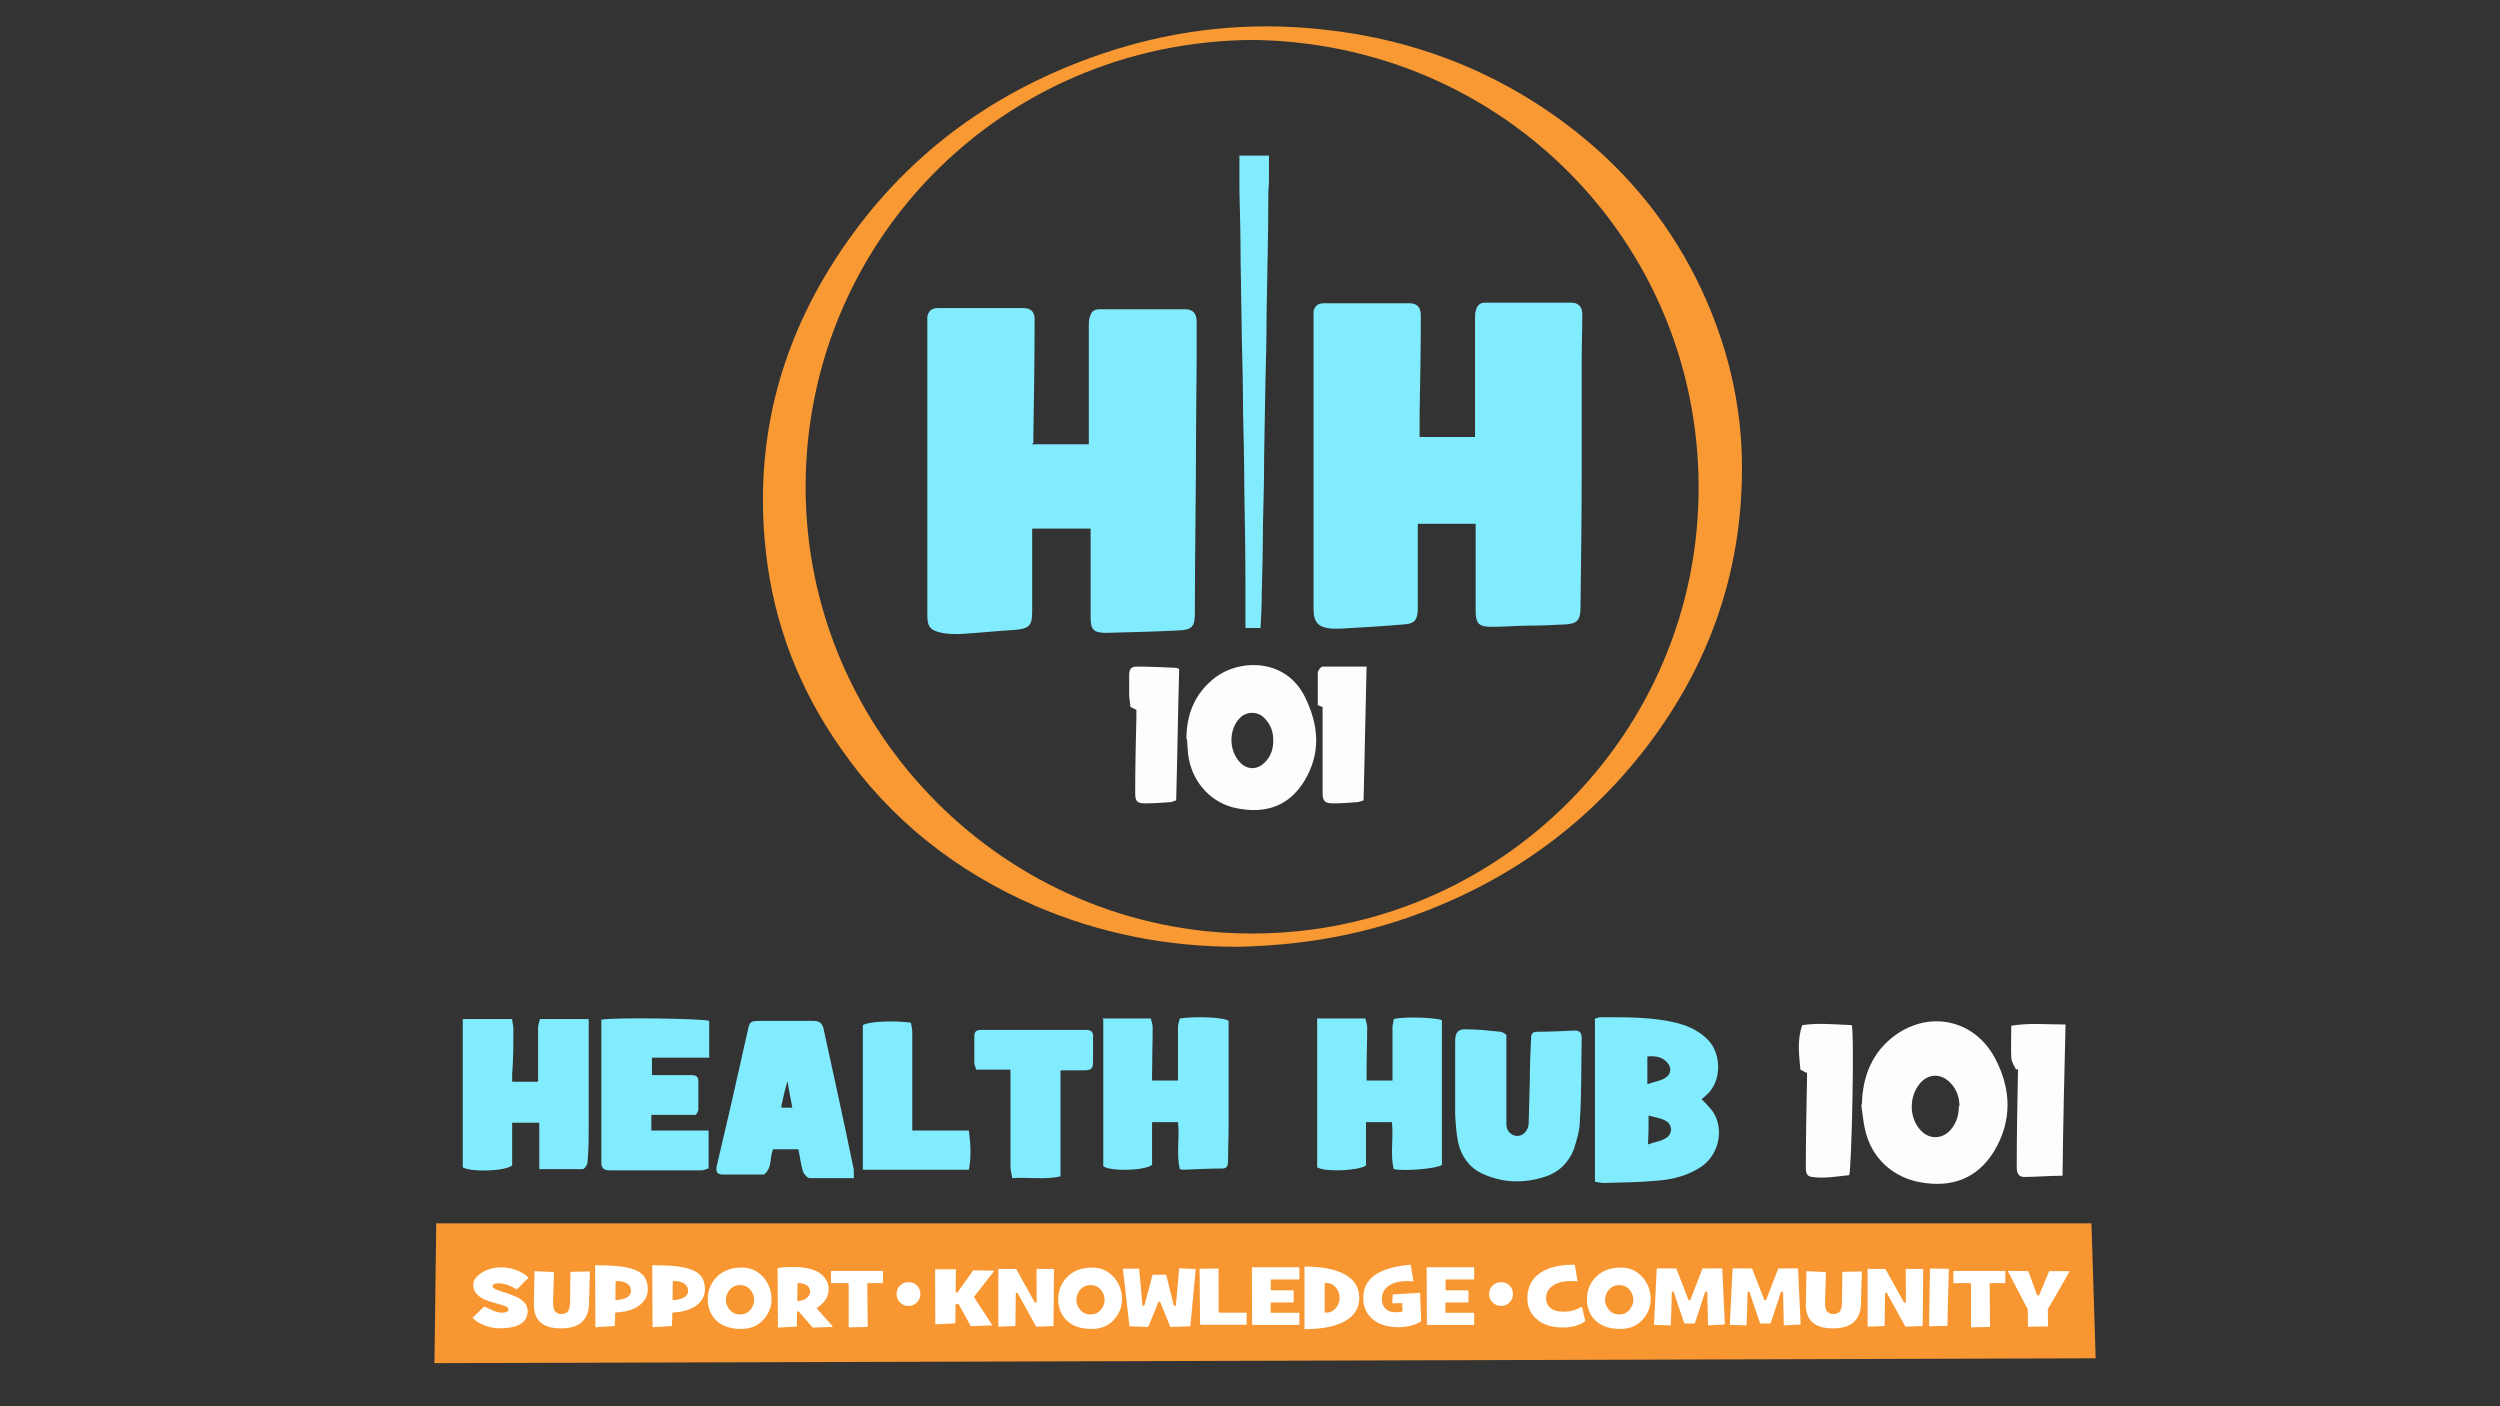 <?xml version="1.0" encoding="UTF-8"?>
<svg xmlns="http://www.w3.org/2000/svg" width="1213.19" height="682.537" version="1.1" viewBox="0 0 1213.19 682.537">
  <rect x="0" y="0" width="1213.19" height="682.537" fill="#333333" stroke="none"/>
  <!-- Generator: Adobe Illustrator 29.5.1, SVG Export Plug-In . SVG Version: 2.1.0 Build 141)  -->
  <g id="tagline">
    <g>
      <g id="Layer_1">
        <g id="dark_BG" display="none">
          <rect x="-50.88" y="-29.449" width="1319.615" height="750.598" fill="#0b3862"/>
        </g>
      </g>
      <g id="shape">
        <g id="Layer_3">
          <polygon points="1016.976 659.16 210.82 661.5 211.698 593.662 1014.929 593.662 1016.976 659.16" fill="#f89731"/>
        </g>
      </g>
      <g id="tagline1" data-name="tagline">
        <path d="M256.426,620.077c0,.065-1.882,1.96-5.645,5.684-3.138-2.005-6.14-3.008-9.004-3.008-1.836,0-2.754.521-2.754,1.562,0,.69,1.472,1.497,4.414,2.422,3.984,1.25,6.719,2.298,8.203,3.145,2.942,1.692,4.414,3.796,4.414,6.309,0,5.599-4.57,8.398-13.711,8.398-2.448,0-4.909-.488-7.383-1.465-2.344-.938-4.192-2.103-5.547-3.496-.039-.039-.065-.091-.078-.156,0-.052,1.895-1.882,5.684-5.488,1.341.651,2.683,1.302,4.023,1.953,1.68.703,3.223,1.055,4.629,1.055,2.044,0,3.066-.573,3.066-1.719,0-.794-1.472-1.582-4.414-2.363-4.011-1.055-6.758-1.992-8.242-2.812-2.942-1.628-4.414-3.86-4.414-6.699,0-2.175,1.419-4.128,4.258-5.859,2.8-1.692,5.925-2.539,9.375-2.539,2.526,0,5.013.476,7.461,1.426,2.344.911,4.206,2.07,5.586,3.477.039.052.065.11.078.176Z" fill="#fff"/>
        <path d="M286.25,617.147l-.43,15.645c-.234,7.891-4.759,11.836-13.574,11.836s-13.164-3.828-13.164-11.484c0-.989.098-6.36.293-16.113,0-.065.039-.117.117-.156l9.238.43.117.176c-.013.026-.052,1.12-.117,3.281-.208,6.875-.312,10.364-.312,10.469v1.328c0,3.411,1.328,5.117,3.984,5.117,1.797,0,3.015-.71,3.652-2.129.352-.781.54-1.953.566-3.516l.195-14.688c0-.065.026-.117.078-.156l9.277-.195c.052.039.078.091.078.156Z" fill="#fff"/>
        <path d="M314.355,625.702c0,2.513-.905,4.7-2.715,6.562-1.953,2.005-4.727,3.379-8.32,4.121-.938.195-2.363.371-4.277.527-.352.026-.527.117-.527.273,0,2.058-.065,4.167-.195,6.328l-9.277.547c-.078-.039-.117-.104-.117-.195l-.137-29.707c0-.065.046-.124.137-.176,4.609,0,8.457.176,11.543.527,5.039.56,8.633,1.738,10.781,3.535,2.07,1.731,3.105,4.284,3.105,7.656ZM306.191,626.425c0-1.445-.573-2.591-1.719-3.438-1.224-.898-2.956-1.348-5.195-1.348-.339,0-.515.104-.527.312l-.117,8.633c0,.222.188.332.566.332.403,0,1.081-.098,2.031-.293,3.308-.638,4.961-2.038,4.961-4.199Z" fill="#fff"/>
        <path d="M342.09,625.702c0,2.513-.905,4.7-2.715,6.562-1.953,2.005-4.727,3.379-8.32,4.121-.938.195-2.363.371-4.277.527-.352.026-.527.117-.527.273,0,2.058-.065,4.167-.195,6.328l-9.277.547c-.078-.039-.117-.104-.117-.195l-.137-29.707c0-.065.046-.124.137-.176,4.609,0,8.457.176,11.543.527,5.039.56,8.633,1.738,10.781,3.535,2.07,1.731,3.105,4.284,3.105,7.656ZM333.926,626.425c0-1.445-.573-2.591-1.719-3.438-1.224-.898-2.956-1.348-5.195-1.348-.339,0-.515.104-.527.312l-.117,8.633c0,.222.188.332.566.332.403,0,1.081-.098,2.031-.293,3.308-.638,4.961-2.038,4.961-4.199Z" fill="#fff"/>
        <path d="M374.414,630.546c0,3.359-1.126,6.433-3.379,9.219-2.773,3.425-6.556,5.137-11.348,5.137-5.651,0-9.902-1.595-12.754-4.785-2.317-2.591-3.477-5.833-3.477-9.727,0-3.802,1.237-7.142,3.711-10.02,3.034-3.503,7.305-5.254,12.812-5.254,3.542,0,6.582,1.113,9.121,3.34,1.979,1.731,3.431,3.88,4.355,6.445.638,1.784.957,3.665.957,5.645ZM365.977,630.761c0-1.602-.521-3.105-1.562-4.512-1.289-1.745-3.047-2.617-5.273-2.617-2.239,0-4.011.872-5.312,2.617-1.055,1.406-1.582,2.91-1.582,4.512,0,1.589.527,3.086,1.582,4.492,1.302,1.745,3.073,2.617,5.312,2.617,2.227,0,3.984-.872,5.273-2.617,1.042-1.406,1.562-2.903,1.562-4.492Z" fill="#fff"/>
        <path d="M404.062,643.788c0,.065-.039.117-.117.156l-9.57.293-6.68-7.695c-.104-.13-.247-.195-.43-.195-.312,0-.476.111-.488.334l-.078,6.87c0,.091-.039.156-.117.196l-8.965.49c-.078-.052-.117-.11-.117-.176l-.156-28.515c0-.065.065-.117.195-.156,1.133-.353,3.652-.528,7.559-.528,6.562,0,11.23,1.335,14.004,4.004,2.005,1.927,3.008,4.153,3.008,6.68,0,3.62-1.868,6.647-5.605,9.082-.104.078-.156.144-.156.195,0,.183,1.286,1.673,3.857,4.473s3.857,4.297,3.857,4.492ZM393.105,626.796c0-1.979-1.224-3.288-3.672-3.926-.625-.156-1.257-.234-1.895-.234-.339,0-.508.104-.508.312l-.137,8.086c0,.208.149.312.449.312h.117c1.784-.195,3.177-.723,4.18-1.582.977-.82,1.465-1.81,1.465-2.969Z" fill="#fff"/>
        <path d="M428.477,622.519c0,.065-.039.117-.117.156h-6.992c-.325,0-.488.104-.488.312l.195,20.801c0,.039-.052.091-.156.156l-9.043.176c-.026-.026-.039-.085-.039-.176v-20.957c0-.208-.176-.312-.527-.312h-7.949c-.052-.039-.078-.091-.078-.156v-5.566c0-.091.026-.156.078-.195h25c.078.039.117.104.117.195v5.566Z" fill="#fff"/>
        <path d="M446.641,627.948c0,1.589-.569,2.952-1.709,4.092s-2.503,1.709-4.092,1.709-2.946-.569-4.072-1.709-1.689-2.503-1.689-4.092c0-1.614.56-2.979,1.68-4.092s2.493-1.67,4.121-1.67c1.614,0,2.979.557,4.092,1.67s1.67,2.478,1.67,4.092Z" fill="#fff"/>
        <path d="M482.305,616.952c-6.458,8.19-9.688,12.324-9.688,12.402s.293.56.879,1.445c5.339,8.034,8.008,12.109,8.008,12.227-.026.052-.085.104-.176.156l-10.156.371c-.052-.026-.091-.052-.117-.078l-5.762-10.488c-.065-.13-.208-.195-.43-.195-.781,0-1.172.13-1.172.391.026,2.956-.013,5.957-.117,9.004l-9.512.488c-.052-.039-.11-.091-.176-.156l-.117-26.406c0-.052.039-.104.117-.156l9.922-.039c.065.039.091.091.078.156l-.117,10.84c0,.208.188.312.566.312.195,0,.345-.065.449-.195l7.52-10.605,9.902.215c.065.052.098.104.098.156v.156Z" fill="#fff"/>
        <path d="M511.465,615.995c-.039,9.128-.117,18.301-.234,27.52l-8.398.273c-.013-.013-2.988-5.41-8.926-16.191-.091-.169-.234-.254-.43-.254-.352,0-.527.11-.527.332l-.195,15.684c-.026.078-.065.13-.117.156l-8.047.273c-.078-.039-.117-.104-.117-.195v-27.598c0-.091.039-.169.116-.234l8.595.039v.078l8.887,16.035c.091.156.247.234.469.234.352,0,.527-.104.527-.312l-.078-15.84c0-.091.039-.169.117-.234l8.32.039c.026.013.039.078.039.195Z" fill="#fff"/>
        <path d="M544.492,630.546c0,3.359-1.126,6.433-3.379,9.219-2.773,3.425-6.556,5.137-11.348,5.137-5.651,0-9.902-1.595-12.754-4.785-2.317-2.591-3.477-5.833-3.477-9.727,0-3.802,1.237-7.142,3.711-10.02,3.034-3.503,7.305-5.254,12.812-5.254,3.542,0,6.582,1.113,9.121,3.34,1.979,1.731,3.431,3.88,4.355,6.445.638,1.784.957,3.665.957,5.645ZM536.055,630.761c0-1.602-.521-3.105-1.562-4.512-1.289-1.745-3.047-2.617-5.273-2.617-2.239,0-4.011.872-5.312,2.617-1.055,1.406-1.582,2.91-1.582,4.512,0,1.589.527,3.086,1.582,4.492,1.302,1.745,3.073,2.617,5.312,2.617,2.227,0,3.984-.872,5.273-2.617,1.042-1.406,1.562-2.903,1.562-4.492Z" fill="#fff"/>
        <path d="M580.254,616.034l-2.598,27.441c-.013.065-.052.117-.117.156l-9.531.312c-.039-.013-.065-.039-.078-.078l-4.883-11.953c-.065-.156-.234-.234-.508-.234-.234,0-.384.078-.449.234-1.55,3.958-3.177,7.969-4.883,12.031l-9.082-.312c-.026-.026-1.094-9.29-3.203-27.793,0-.026.059-.085.176-.176h7.715c.052.039.573,5.95,1.563,17.734.013.208.156.312.43.312.325,0,.515-.091.566-.273,1.289-4.909,2.61-9.856,3.965-14.844h6.523c.026.013.052.052.078.117l3.672,14.727c.052.183.254.273.605.273.273,0,.417-.104.43-.312l1.562-17.773c.013-.065.052-.117.117-.156l7.812.371c.078.052.117.117.117.195Z" fill="#fff"/>
        <path d="M604.98,642.753c0,.052-.052.104-.156.156h-22.324c-.078-.052-.117-.104-.117-.156l-.234-26.875c0-.052.039-.11.117-.176l8.926-.156c.078.065.117.117.117.156l.078,20.977c0,.208.163.312.488.312h12.949c.104.052.156.117.156.195v5.566Z" fill="#fff"/>
        <path d="M630.547,642.792c0,.052-.039.104-.117.156h-22.715c-.13-.091-.195-9.368-.195-27.832,0-.078.026-.13.078-.156h22.832c.078.052.117.104.117.156v5.586c0,.052-.039.11-.117.176h-13.242c-.339,0-.508.091-.508.273v4.727c0,.183.169.273.508.273h10.488c.078.052.117.117.117.195v5.566c0,.039-.039.091-.117.156h-10.566c-.312,0-.469.104-.469.312l-.078,4.375c-.013.208.156.312.508.312h13.359c.078.052.117.104.117.156v5.566Z" fill="#fff"/>
        <path d="M659.629,629.784c0,5.117-2.48,8.984-7.441,11.602-4.583,2.409-10.937,3.613-19.062,3.613-.065-.039-.098-.098-.098-.176v-30.039c0-.078.013-.13.039-.156,8.152,0,14.517,1.191,19.093,3.574,4.979,2.604,7.47,6.465,7.47,11.582ZM650.078,629.784c0-1.628-.495-3.138-1.484-4.531-1.263-1.771-3.008-2.656-5.234-2.656-.352,0-.527.104-.527.312v13.77c0,.208.176.312.527.312,2.227,0,3.972-.892,5.234-2.676.989-1.394,1.484-2.903,1.484-4.531Z" fill="#fff"/>
        <path d="M689.668,641.034c-1.081.964-2.728,1.726-4.941,2.285-1.979.495-4.011.742-6.094.742-5.716,0-10.104-1.497-13.164-4.492-2.617-2.565-3.926-5.769-3.926-9.609,0-4.7,1.81-8.382,5.43-11.045s9.212-4.372,16.777-5.127l.391-.039c.273-.026.423.026.449.156l1.309,7.695c.013.013-.013.065-.078.156l-.039.039c-1.953-.078-2.897-.117-2.832-.117-3.945,0-7.019.808-9.219,2.422-2.097,1.536-3.145,3.594-3.145,6.172,0,1.784.442,3.229,1.328,4.336,1.159,1.458,2.995,2.188,5.508,2.188,2.148,0,3.216-.215,3.203-.645l-.117-3.477c-.013-.195-.202-.293-.566-.293l-4.16.098c-.078-.078-.117-.149-.117-.215.013-1.315.078-2.688.195-4.121l13.242-.762c.039.013.052.071.039.176l.527,13.32c.013.091.013.144,0,.156Z" fill="#fff"/>
        <path d="M715.371,642.792c0,.052-.039.104-.117.156h-22.715c-.13-.091-.195-9.368-.195-27.832,0-.078.026-.13.078-.156h22.832c.078.052.117.104.117.156v5.586c0,.052-.039.11-.117.176h-13.242c-.339,0-.508.091-.508.273v4.727c0,.183.169.273.508.273h10.488c.078.052.117.117.117.195v5.566c0,.039-.039.091-.117.156h-10.566c-.312,0-.469.104-.469.312l-.078,4.375c-.013.208.156.312.508.312h13.359c.078.052.117.104.117.156v5.566Z" fill="#fff"/>
        <path d="M734.199,627.948c0,1.589-.569,2.952-1.709,4.092s-2.503,1.709-4.092,1.709-2.946-.569-4.072-1.709-1.689-2.503-1.689-4.092c0-1.614.56-2.979,1.68-4.092s2.493-1.67,4.121-1.67c1.614,0,2.979.557,4.092,1.67s1.67,2.478,1.67,4.092Z" fill="#fff"/>
        <path d="M769.238,641.073c-1.12,1.016-2.715,1.804-4.785,2.363-1.888.508-3.894.762-6.016.762-5.755,0-10.183-1.523-13.281-4.57-2.644-2.591-3.965-5.813-3.965-9.668,0-4.909,1.79-8.782,5.371-11.621,3.867-3.06,9.48-4.59,16.836-4.59h.43c.261,0,.397.039.41.117l1.309,7.734c.013.013-.013.065-.078.156h-.039c-.339,0-.862-.013-1.572-.039s-1.24-.039-1.592-.039c-3.802,0-6.784.794-8.945,2.383-2.031,1.511-3.047,3.503-3.047,5.977,0,1.901.664,3.425,1.992,4.57,1.497,1.289,3.685,1.934,6.562,1.934,3.021,0,5.97-.808,8.848-2.422.026.026.293,1.13.801,3.311s.762,3.343.762,3.486c.013.091.013.144,0,.156Z" fill="#fff"/>
        <path d="M801.055,630.546c0,3.359-1.126,6.433-3.379,9.219-2.773,3.425-6.556,5.137-11.348,5.137-5.651,0-9.902-1.595-12.754-4.785-2.317-2.591-3.477-5.833-3.477-9.727,0-3.802,1.237-7.142,3.711-10.02,3.034-3.503,7.305-5.254,12.812-5.254,3.542,0,6.582,1.113,9.121,3.34,1.979,1.731,3.431,3.88,4.355,6.445.638,1.784.957,3.665.957,5.645ZM792.617,630.761c0-1.602-.521-3.105-1.562-4.512-1.289-1.745-3.047-2.617-5.273-2.617-2.239,0-4.011.872-5.312,2.617-1.055,1.406-1.582,2.91-1.582,4.512,0,1.589.527,3.086,1.582,4.492,1.302,1.745,3.073,2.617,5.312,2.617,2.227,0,3.984-.872,5.273-2.617,1.042-1.406,1.562-2.903,1.562-4.492Z" fill="#fff"/>
        <path d="M837.031,642.597c-.013.065-.046.117-.098.156l-7.871.43c-.039-.013-.104-.065-.195-.156l-.371-15.918c0-.208-.195-.312-.586-.312-.247,0-.397.078-.449.234l-5,15.117c-.013.052-.052.091-.117.117h-4.961c-.039-.026-1.758-5.104-5.156-15.234-.052-.156-.228-.234-.527-.234-.286,0-.43.104-.43.312-.078,5.286-.241,10.645-.488,16.074l-8.008-.273c-.078-.052-.117-.117-.117-.195l1.328-27.012c0-.091.039-.156.117-.195l9.355.039c.039.026,2.012,5.098,5.918,15.215.065.156.228.234.488.234.234,0,.384-.078.449-.234l5.84-15.137c.013-.026.065-.052.156-.078l9.355-.039c.078.065.117.13.117.195l1.25,26.895Z" fill="#fff"/>
        <path d="M873.809,642.597c-.013.065-.046.117-.098.156l-7.871.43c-.039-.013-.104-.065-.195-.156l-.371-15.918c0-.208-.195-.312-.586-.312-.247,0-.397.078-.449.234l-5,15.117c-.013.052-.052.091-.117.117h-4.961c-.039-.026-1.758-5.104-5.156-15.234-.052-.156-.228-.234-.527-.234-.286,0-.43.104-.43.312-.078,5.286-.241,10.645-.488,16.074l-8.008-.273c-.078-.052-.117-.117-.117-.195l1.328-27.012c0-.091.039-.156.117-.195l9.355.039c.039.026,2.012,5.098,5.918,15.215.065.156.228.234.488.234.234,0,.384-.078.449-.234l5.84-15.137c.013-.026.065-.052.156-.078l9.355-.039c.078.065.117.13.117.195l1.25,26.895Z" fill="#fff"/>
        <path d="M903.496,617.147l-.43,15.645c-.234,7.891-4.759,11.836-13.574,11.836s-13.164-3.828-13.164-11.484c0-.989.098-6.36.293-16.113,0-.065.039-.117.117-.156l9.238.43.117.176c-.013.026-.052,1.12-.117,3.281-.208,6.875-.312,10.364-.312,10.469v1.328c0,3.411,1.328,5.117,3.984,5.117,1.797,0,3.015-.71,3.652-2.129.352-.781.54-1.953.566-3.516l.195-14.688c0-.065.026-.117.078-.156l9.277-.195c.052.039.078.091.078.156Z" fill="#fff"/>
        <path d="M933.281,615.995c-.039,9.128-.117,18.301-.234,27.52l-8.398.273c-.013-.013-2.988-5.41-8.926-16.191-.091-.169-.234-.254-.43-.254-.352,0-.527.11-.527.332l-.195,15.684c-.026.078-.065.13-.117.156l-8.047.273c-.078-.039-.117-.104-.117-.195v-27.598c0-.091.039-.169.116-.234l8.595.039v.078l8.887,16.035c.091.156.247.234.469.234.352,0,.527-.104.527-.312l-.078-15.84c0-.091.039-.169.117-.234l8.32.039c.026.013.039.078.039.195Z" fill="#fff"/>
        <path d="M945.723,615.917l-.703,27.363c-.013.026-.071.078-.176.156l-8.633.156c-.052-.039-.078-.104-.078-.195l.43-27.598c.013-.104.039-.176.078-.215l9.043.117c.039.026.052.098.039.215Z" fill="#fff"/>
        <path d="M973.125,622.519c0,.065-.039.117-.117.156h-6.992c-.325,0-.488.104-.488.312l.195,20.801c0,.039-.052.091-.156.156l-9.043.176c-.026-.026-.039-.085-.039-.176v-20.957c0-.208-.176-.312-.527-.312h-7.949c-.052-.039-.078-.091-.078-.156v-5.566c0-.091.026-.156.078-.195h25c.078.039.117.104.117.195v5.566Z" fill="#fff"/>
        <path d="M1004.238,616.991c0,.208-3.125,5.69-9.375,16.445-.742,1.289-1.113,1.953-1.113,1.992l.117,8.086c0,.052-.039.104-.117.156l-9.59.156c-.065-.039-.098-2.839-.098-8.398,0,.013-.358-.664-1.074-2.031-5.729-10.898-8.594-16.406-8.594-16.523.013-.052.052-.104.117-.156l9.688.117c.052.013.091.039.117.078l4.238,11.562c.052.156.208.234.469.234.286,0,.462-.078.527-.234,1.589-3.854,3.216-7.734,4.883-11.641h9.727c.039.039.065.091.078.156Z" fill="#fff"/>
      </g>
    </g>
  </g>
  <g id="HH101">
    <path d="M773.696,494.537c.877-.292,1.754-.877,2.632-.877,12.866,0,25.731-.292,38.012,2.924,5.556,1.462,10.819,4.094,14.913,8.48,5.848,6.433,6.725,19.591-1.462,26.609-.585.585-1.462,1.17-2.047,1.754,1.754,1.754,3.216,3.216,4.678,4.971,6.433,8.187,4.386,21.053-4.386,27.486-6.433,4.386-13.743,6.433-21.345,7.018-8.772.877-17.252.877-26.024,1.17-1.462,0-2.924-.292-4.678-.585v-78.656l-.292-.292ZM799.72,555.357c3.216-1.17,6.14-1.462,8.48-2.924,3.801-2.047,3.509-7.018-.292-8.772-2.339-1.17-4.971-1.462-7.895-2.339,0,4.678,0,8.772-.292,14.035h0ZM799.428,526.117c3.216-1.17,6.14-1.462,8.48-2.924,3.216-1.754,3.509-5.263.877-7.895-2.632-2.632-5.848-2.924-9.357-2.632,0,4.094,0,8.187,0,13.451h0Z" fill="#81ecfe"/>
    <path d="M261.699,567.346v-22.515h-13.158v20.761c-3.801,2.924-20.468,3.216-23.977.877v-71.931h23.977c0,1.462.585,2.924.585,4.386,0,7.602,0,14.913-.585,22.515v3.509h12.573v-26.024c0-1.462.585-2.924.877-4.386h23.685v51.755c0,6.14,0,11.989-.585,17.837,0,1.17-1.462,3.216-2.339,3.216h-21.053Z" fill="#81ecfe"/>
    <path d="M534.803,494.245h23.685c.292,1.462.877,2.924.877,4.386,0,7.31-.292,14.913-.292,22.223v3.509h12.573v-26.024c0-1.462.585-2.632.877-4.094,7.602-1.17,21.638-.585,23.685,1.17v51.171c0,5.848-.292,11.696-.292,17.252,0,1.754-.585,3.216-2.632,3.216-6.14,0-12.281.292-18.714.585-.585,0-.877,0-2.047-.292-1.754-7.31,0-15.205-.877-22.807h-12.573v20.761c-3.801,2.924-20.761,3.216-23.685.585v-71.931l-.585.292Z" fill="#81ecfe"/>
    <path d="M638.898,494.245h23.685c.292,1.462.877,2.924.877,4.094,0,7.602-.292,14.913-.292,22.515v3.509h12.573v-26.024c0-1.17.585-2.632.585-3.801,5.263-1.462,21.93-.585,23.392.585v70.177c-2.047,1.754-18.129,3.216-23.392,2.047-1.754-7.31,0-14.913-.877-22.807h-12.573v21.053c-3.801,2.632-20.176,3.216-23.685.877v-72.224h-.292Z" fill="#81ecfe"/>
    <path d="M414.625,571.732h-21.638c-1.17,0-2.632-1.754-3.216-2.924-1.17-3.509-1.462-7.018-2.339-11.111h-12.281c-1.754,4.094-.292,9.065-4.386,12.281h-20.176c-2.632,0-3.509-1.754-2.632-4.678,2.339-9.942,4.678-20.176,7.018-30.118,2.632-11.696,5.263-23.392,7.895-35.088.877-4.386,1.462-4.678,5.848-4.678h26.024c2.924,0,4.386,1.17,4.971,4.094,4.971,22.807,9.942,45.322,14.62,68.13v4.094h.292ZM384.508,537.521c-.877-4.678-1.754-8.772-2.339-12.866-1.17,3.801-2.047,7.602-2.924,11.696v1.17h5.263Z" fill="#81ecfe"/>
    <path d="M731.005,502.14v43.568c0,3.216,2.632,5.556,5.263,5.556s5.263-2.339,5.556-5.848c.292-7.602.292-14.913.585-22.515,0-6.14.292-12.573.585-19.006,0-2.047.585-3.216,2.924-3.216,6.14,0,12.281-.292,18.129-.585,2.632,0,3.509,1.17,3.509,3.509-.292,13.451,0,26.901-.877,40.059,0,4.678-1.462,9.357-2.924,14.035-2.632,6.725-7.602,11.404-14.328,13.451-10.234,3.216-20.468,2.924-30.41-1.754-6.14-2.924-9.942-8.48-11.404-14.913-.877-4.386-1.17-8.772-1.462-13.451v-35.673c0-4.386,1.462-6.14,5.556-5.848,5.556,0,10.819.585,16.375,1.17.877,0,2.047.877,2.924,1.462h0Z" fill="#81ecfe"/>
    <path d="M292.109,494.83c4.386-1.17,49.709-.585,52.048.585v17.837h-27.778v8.48h19.299c1.754,0,3.216.585,3.216,2.632v14.035c0,.877-.585,1.462-1.17,2.632h-21.638v7.602h27.778v18.421c-.877,0-2.047.877-3.216.877h-45.03c-2.632,0-3.801-1.17-3.801-3.801v-69.592l.292.292Z" fill="#81ecfe"/>
    <path d="M490.358,519.099h-16.667c-.292-1.462-.877-2.339-.877-3.216v-12.866c0-2.339.877-3.216,3.216-3.216h51.171c2.339,0,3.509,1.17,3.216,3.509v11.989c0,3.216-.877,4.094-4.094,4.094h-11.111s-.292,0-.585.292v51.171c-7.602,1.754-15.205.292-23.392.877-.292-2.047-.877-3.801-.877-5.556v-42.983c0-1.17,0-2.339,0-4.094h0Z" fill="#81ecfe"/>
    <path d="M442.111,496.292c0,1.17.585,2.632.585,4.094v48.246h27.486c.877,6.725,1.17,12.866,0,19.006h-51.463v-70.177c2.632-1.754,14.913-2.339,23.392-1.17h0Z" fill="#81ecfe"/>
    <path d="M903.523,536.059c.292-13.743,4.971-25.439,16.082-33.626,16.959-12.281,38.597-7.602,48.539,11.111,7.895,14.913,8.48,30.41-.585,45.322-8.187,13.158-20.468,17.544-35.381,14.913-13.743-2.339-24.269-11.989-27.193-26.024-.877-3.801-1.17-7.895-1.754-11.696h.292ZM950.892,536.936c0-4.386-1.462-8.48-4.386-11.404-4.386-4.678-10.527-4.678-14.62,0-5.556,6.433-5.556,16.667,0,22.807,4.094,4.678,10.527,4.678,14.62,0,2.924-3.216,4.094-7.31,4.094-11.696l.292.292Z" fill="#fefdfc"/>
    <path d="M876.622,520.561c-.877-.292-1.462-.877-2.924-1.462-.585-7.018-1.754-14.035.877-21.638,8.187-1.17,16.082-.292,23.977,0,1.462,2.632,0,69.299-1.17,72.808-5.848.585-11.989,1.754-18.129.877-2.632-.292-2.924-2.339-2.924-4.386,0-14.62.292-28.948.585-43.568v-2.632h-.292Z" fill="#fefdfc"/>
    <path d="M1000.893,570.562c-6.725,0-12.573.585-18.714.585-2.632,0-3.509-2.047-3.509-4.678,0-15.205.292-30.702.585-45.907v-1.754s-.585,0-.877.292c-.877-1.754-2.047-3.509-2.339-5.556-.292-4.971,0-10.234,0-15.79,9.065-1.462,17.252-.585,26.316-.585-.585,24.269-1.17,48.246-1.462,73.393h0Z" fill="#fefdfc"/>
  </g>
  <g id="ICON">
    <path d="M600.301,459.449c-33.919,0-66.668-6.433-97.955-19.883-38.305-16.667-70.469-41.814-94.446-76.61-20.176-28.656-32.457-60.527-36.258-95.323-6.14-55.557,7.895-105.85,40.059-151.172,30.702-43.276,71.931-72.808,122.224-90.06,32.457-11.111,65.498-15.497,99.709-12.866,46.2,3.509,88.306,18.421,125.733,46.2,27.486,20.468,49.124,45.907,64.329,76.61,14.328,29.24,21.93,59.943,21.638,92.399-.292,49.709-16.082,94.154-46.2,133.628-29.825,38.89-68.422,66.083-114.622,82.458-27.193,9.649-55.264,14.035-83.92,14.62h-.292ZM607.904,19.383c-122.224.877-216.963,98.247-216.963,216.963s97.078,216.671,216.671,216.671,216.963-97.078,216.671-216.671c0-118.423-94.739-215.501-216.378-216.963h0Z" fill="#f89934"/>
    <path d="M688.022,212.076h27.778v-57.603c0-1.462,0-2.924.585-4.386.585-2.047,2.047-3.216,4.094-3.216h42.106c3.509,0,5.556,2.339,5.263,6.433,0,7.31-.292,14.328-.292,21.638v53.802c0,22.223-.292,44.153-.585,66.375,0,5.848-1.754,7.602-7.31,7.895-5.848.292-11.404.585-17.252.585-6.14,0-12.281.585-18.714.585-5.848,0-7.602-1.462-7.602-7.602v-42.398h-28.071v40.936c0,5.556-1.462,7.602-6.725,7.895-10.234.877-20.468,1.462-30.702,2.047h-4.386c-6.433-.585-8.772-2.924-8.772-9.649v-140.646c0-46.784,0-2.632,0-3.801.585-2.339,2.047-3.801,4.971-3.801h41.521c3.801,0,5.556,2.047,5.556,5.848,0,16.082-.292,31.872-.585,47.954v11.404l-.877-.292Z" fill="#81ecfe"/>
    <path d="M600.886,75.524h14.913v11.989c0,2.047-.292,3.801-.292,5.556,0,20.176-.585,40.352-.877,60.235,0,11.404-.292,22.515-.585,33.919-.292,11.404-.292,22.515-.585,33.919,0,11.404-.292,22.515-.585,33.919,0,11.404-.292,22.515-.585,33.919,0,5.263-.292,10.527-.585,15.79h-7.31v-19.006c0-16.667-.292-33.334-.585-50.293,0-11.696-.292-23.685-.585-35.381,0-11.989-.292-23.977-.585-35.966-.292-11.989-.292-23.977-.585-35.966,0-11.989-.292-24.269-.585-36.258v-16.375h-.585Z" fill="#82ecfe"/>
    <path d="M575.739,358.57c0-11.404,3.801-21.345,12.573-28.656,11.696-10.234,35.088-11.111,44.738,7.895,7.018,14.035,8.187,27.778-.292,41.521-7.31,11.696-18.421,15.79-32.749,12.866-11.696-2.339-20.761-11.696-23.1-23.977-.585-2.924-.585-6.14-.877-9.357l-.292-.292ZM617.845,358.57c0-3.801-1.462-7.31-4.386-10.234-3.216-3.216-8.48-3.216-11.696,0-5.556,5.556-5.556,15.79,0,21.638,3.216,3.509,8.187,3.801,11.696.292,3.216-2.924,4.678-7.018,4.386-11.696Z" fill="#fefdfc"/>
    <path d="M551.47,344.535c-.877-.585-1.754-.877-2.924-1.462,0-1.754-.585-3.801-.585-5.848v-9.649c0-3.216,1.17-4.094,3.801-4.094,6.14,0,12.281.292,18.714.585.292,0,.585,0,1.754.585-.585,21.053-.877,42.398-1.462,63.744-1.17.292-2.047.877-2.924.877-4.094.292-8.187.585-12.281.585-3.801,0-4.678-1.17-4.678-4.971,0-12.281.292-24.854.585-37.135v-3.216Z" fill="#fefdfc"/>
    <path d="M642.407,343.365c-.292,0-1.17-.585-2.924-1.17v-15.79c0-.877,1.462-2.924,2.339-2.924h21.345c-.585,22.223-.877,43.568-1.462,64.913-1.17.292-2.339.877-3.216.877-3.801.292-7.602.585-11.404.585-4.386,0-5.263-1.17-5.263-5.263v-41.229h.585Z" fill="#fefdfc"/>
    <path d="M500.592,215.585h27.778v-57.603c0-1.462,0-2.924.585-4.386.585-2.339,2.047-3.509,4.386-3.509h41.814c3.801,0,5.556,2.047,5.556,6.14v15.497c0,12.281-.292,24.854-.292,37.135,0,29.533-.585,59.358-.585,88.891,0,6.433-1.462,7.895-7.895,8.187-11.696.585-23.392.877-35.088,1.17-6.14,0-7.602-1.462-7.602-7.602v-42.983h-28.363v40.352c0,6.725-1.462,8.187-8.187,8.772-9.065.585-17.837,1.462-26.901,2.047-2.924,0-5.848,0-8.772-.585-5.556-1.17-7.018-2.924-7.018-8.48v-141.231c0-17.544,0-2.632,0-3.801.585-2.632,2.047-4.094,4.971-4.094h41.521c4.094,0,5.848,2.047,5.556,6.433,0,18.421-.292,37.135-.585,55.557v3.509l-.877.585Z" fill="#81ecfe"/>
  </g>
</svg>